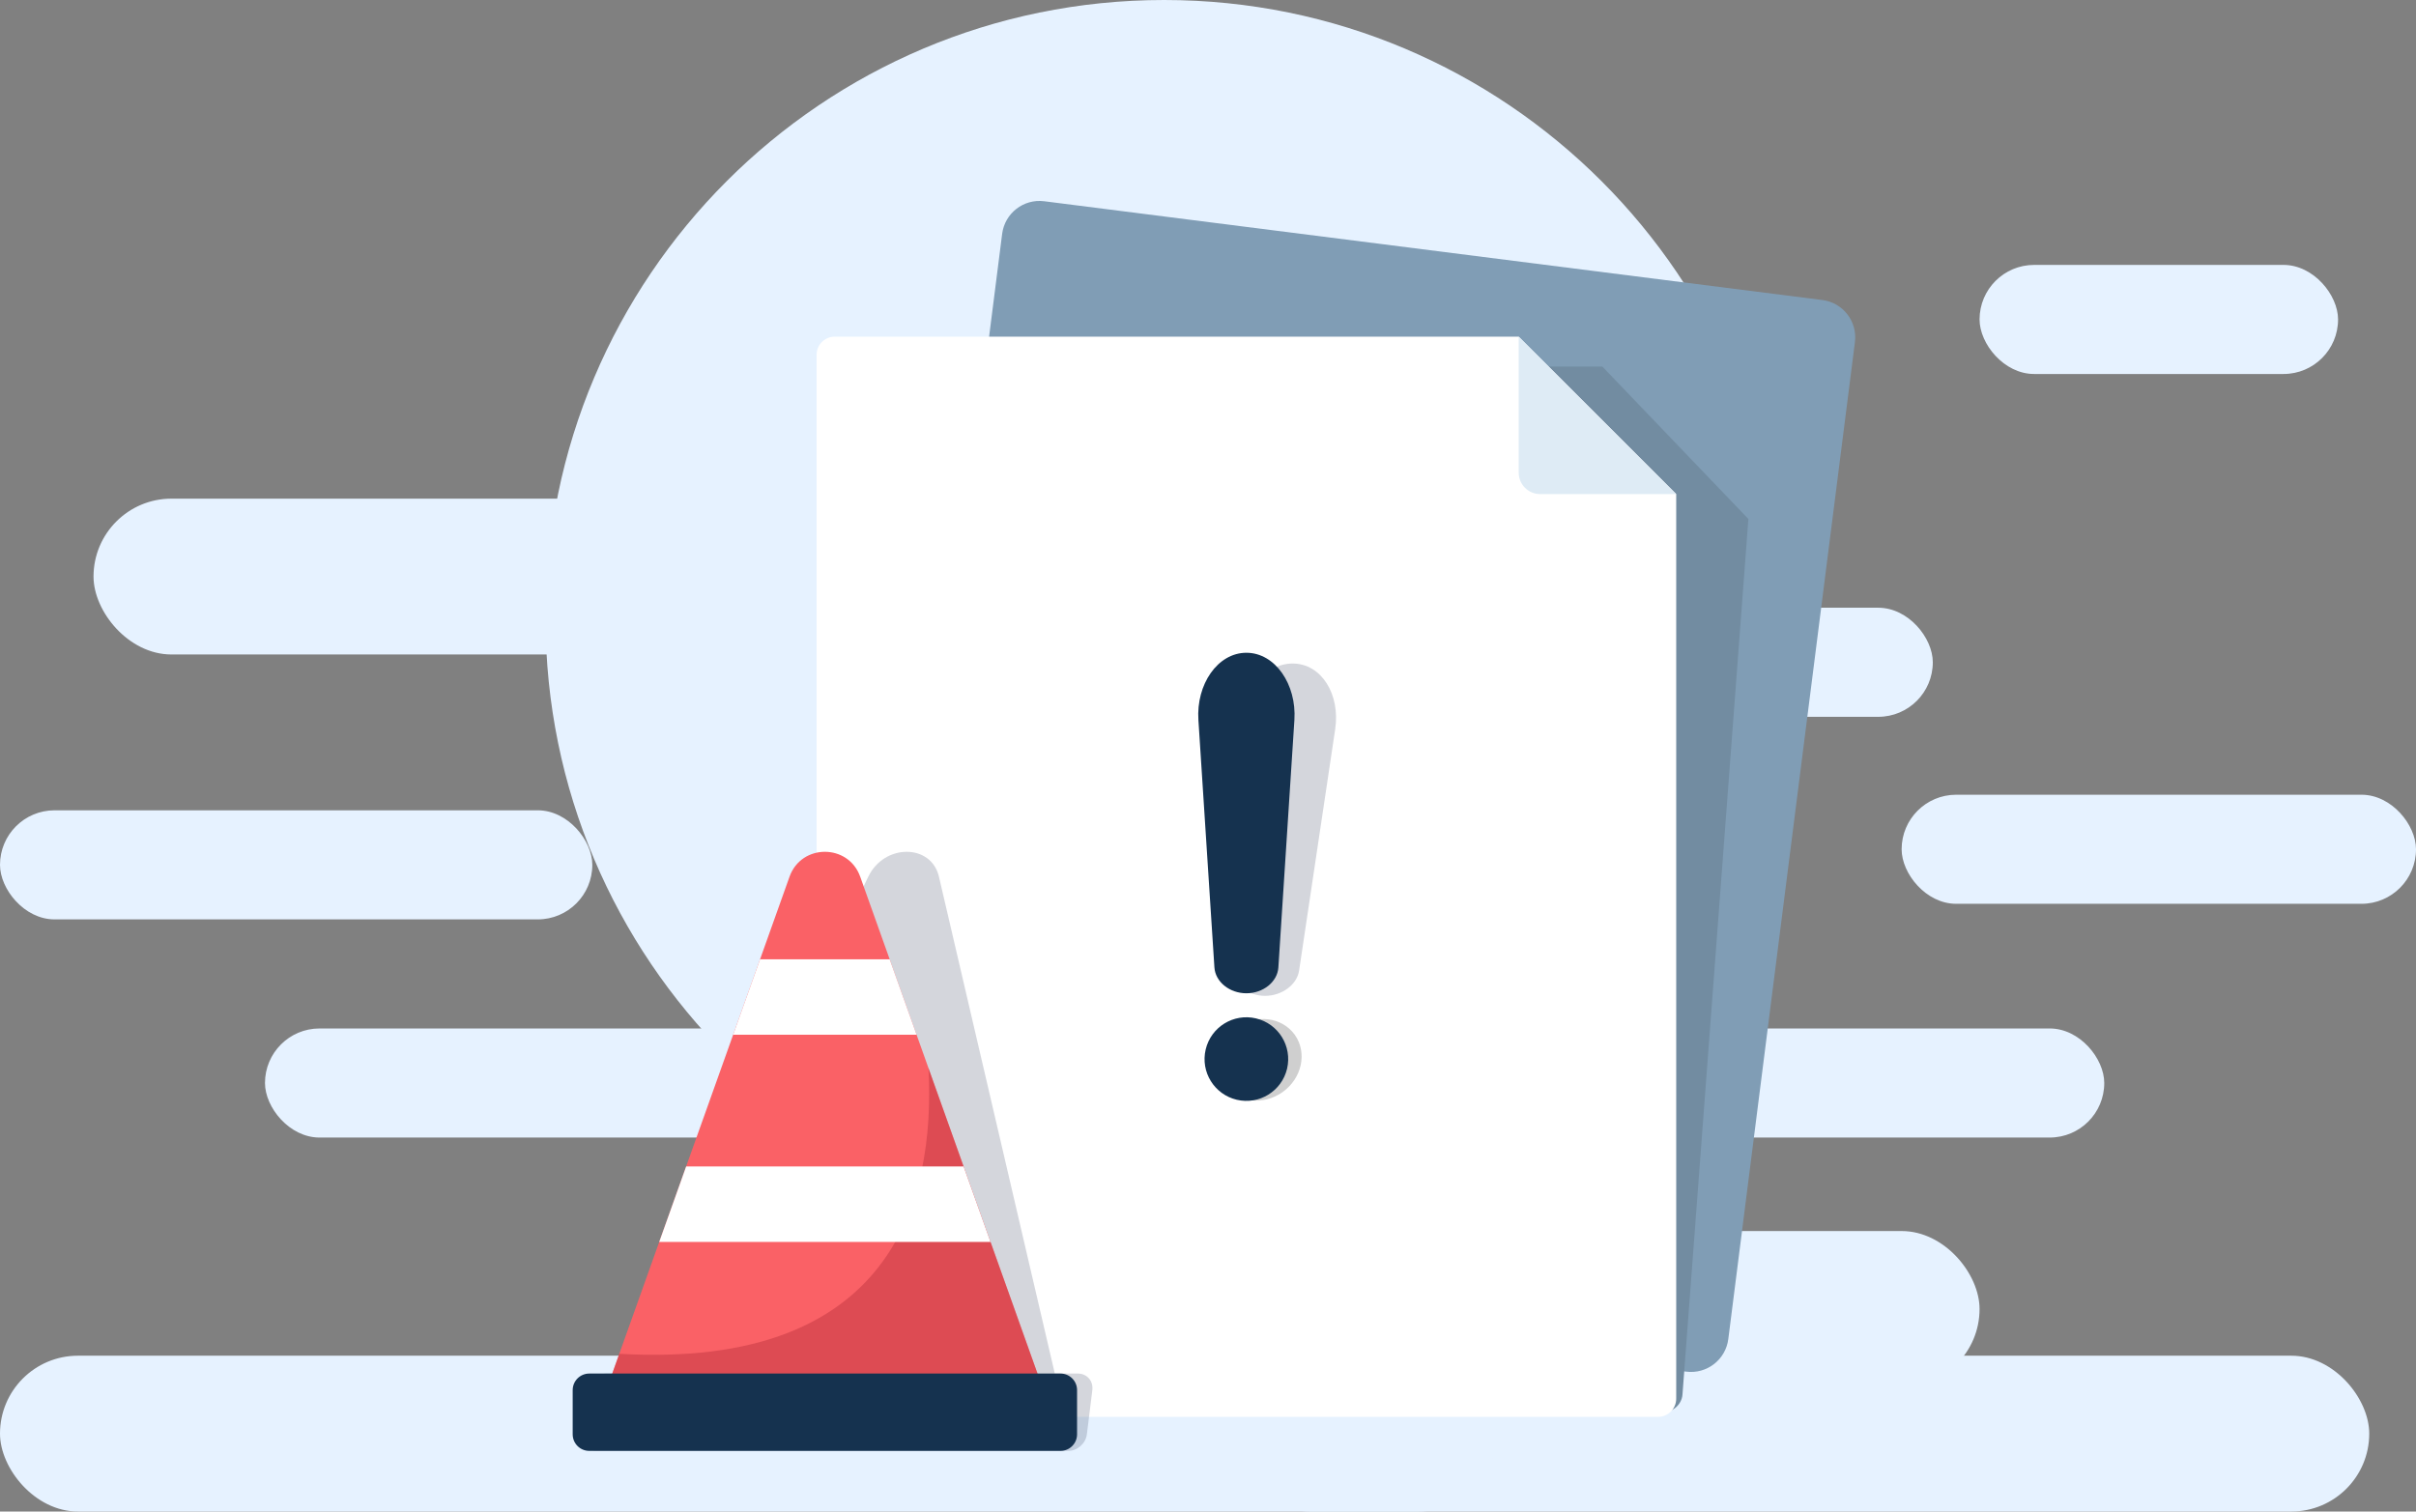 <svg width="155" height="97" viewBox="0 0 155 97" fill="none" xmlns="http://www.w3.org/2000/svg">
<rect x="0" y="0" width="155" height="97" fill="#808080" stroke="none"/>
<rect x="79" y="87" width="73" height="10" rx="5" fill="#E6F2FF"/>
<rect y="87" width="96" height="10" rx="5" fill="#E6F2FF"/>
<rect x="6" y="32" width="73" height="10" rx="5" fill="#E6F2FF"/>
<rect x="54" y="79" width="73" height="10" rx="5" fill="#E6F2FF"/>
<rect x="62" y="66" width="73" height="7" rx="3.5" fill="#E6F2FF"/>
<rect x="17" y="66" width="49" height="7" rx="3.5" fill="#E6F2FF"/>
<rect x="122" y="51" width="33" height="7" rx="3.5" fill="#E6F2FF"/>
<rect y="52" width="38" height="7" rx="3.5" fill="#E6F2FF"/>
<rect x="127" y="17" width="23" height="7" rx="3.5" fill="#E6F2FF"/>
<rect x="91" y="39" width="33" height="7" rx="3.5" fill="#E6F2FF"/>
<path d="M74.684 79.367C96.601 79.367 114.368 61.6 114.368 39.684C114.368 17.767 96.601 0 74.684 0C52.767 0 35 17.767 35 39.684C35 61.6 52.767 79.367 74.684 79.367Z" fill="#E6F2FF"/>
<path d="M108.181 88.023L58.261 81.684C56.938 81.516 56.002 80.308 56.17 78.985L64.294 15.005C64.462 13.683 65.671 12.746 66.993 12.915L116.913 19.253C118.236 19.421 119.172 20.63 119.004 21.952L110.88 85.932C110.712 87.255 109.504 88.191 108.181 88.023Z" fill="#809DB5"/>
<path d="M102.801 23.524H58.923C58.278 23.524 57.718 24.03 57.671 24.653L52.791 89.497C52.743 90.121 53.228 90.627 53.872 90.627H106.688C107.332 90.627 107.893 90.121 107.94 89.497L112.169 33.304L102.801 23.524Z" fill="#728CA1"/>
<path d="M97.434 21.604H53.556C52.911 21.604 52.389 22.126 52.389 22.77V89.758C52.389 90.403 52.911 90.925 53.556 90.925H106.371C107.015 90.925 107.538 90.403 107.538 89.758V31.707L97.434 21.604Z" fill="white"/>
<path d="M98.811 31.707H107.538L97.434 21.604V30.33C97.434 31.091 98.05 31.707 98.811 31.707Z" fill="#DEEBF5"/>
<path opacity="0.2" d="M81.158 63.908C80.089 63.908 79.226 63.199 79.241 62.285L79.502 46.787C79.539 44.564 81.084 42.581 82.931 42.581C84.778 42.581 85.993 44.564 85.661 46.787L83.345 62.285C83.209 63.199 82.228 63.908 81.158 63.908Z" fill="#2A3352"/>
<path opacity="0.3" d="M82.292 70.078C83.535 69.189 83.881 67.544 83.065 66.403C82.249 65.263 80.58 65.058 79.338 65.947C78.095 66.836 77.749 68.481 78.565 69.622C79.381 70.762 81.05 70.966 82.292 70.078Z" fill="#606060"/>
<path d="M79.963 63.742C78.894 63.742 77.972 63.016 77.911 62.08L76.884 46.199C76.736 43.922 78.116 41.89 79.963 41.89C81.81 41.89 83.19 43.922 83.043 46.199L82.015 62.08C81.955 63.016 81.033 63.742 79.963 63.742Z" fill="#15324F"/>
<path d="M82.573 68.581C82.913 67.139 82.02 65.694 80.578 65.353C79.136 65.013 77.691 65.906 77.351 67.348C77.01 68.79 77.903 70.234 79.345 70.575C80.787 70.915 82.232 70.023 82.573 68.581Z" fill="#15324F"/>
<path opacity="0.2" d="M69.147 88.145H67.672L65.655 79.497L64.573 74.853L63.102 68.543L62.603 66.404L61.474 61.56L60.239 56.261C59.742 54.13 56.729 54.13 55.705 56.261L53.16 61.56L50.833 66.404L46.775 74.853L44.449 79.697L40.999 86.877L40.391 88.145H38.915C38.328 88.145 37.793 88.621 37.72 89.209L37.37 92.044C37.297 92.632 37.714 93.108 38.302 93.108H68.534C69.121 93.108 69.656 92.632 69.729 92.044L70.079 89.209C70.152 88.621 69.735 88.145 69.147 88.145Z" fill="#2A3352"/>
<path d="M66.784 88.771H39.056L39.731 86.877L42.293 79.697L44.021 74.853L47.035 66.404L48.763 61.56L50.653 56.261C51.413 54.13 54.427 54.13 55.187 56.261L57.077 61.56L58.804 66.404L59.567 68.543L61.819 74.853L63.547 79.697L66.784 88.771Z" fill="#FA6166"/>
<path d="M58.805 66.404H47.035L48.763 61.56H57.077L58.805 66.404Z" fill="white"/>
<path opacity="0.5" d="M66.784 88.771H39.056L39.731 86.878C57.201 87.878 60.025 77.105 59.567 68.543L66.784 88.771Z" fill="#C13641"/>
<path d="M68.036 93.108H37.804C37.217 93.108 36.741 92.632 36.741 92.044V89.208C36.741 88.621 37.217 88.145 37.804 88.145H68.036C68.624 88.145 69.1 88.621 69.1 89.208V92.044C69.1 92.632 68.624 93.108 68.036 93.108Z" fill="#15324F"/>
<path d="M63.547 79.697H42.293L44.021 74.853H61.819L63.547 79.697Z" fill="white"/>
</svg>
